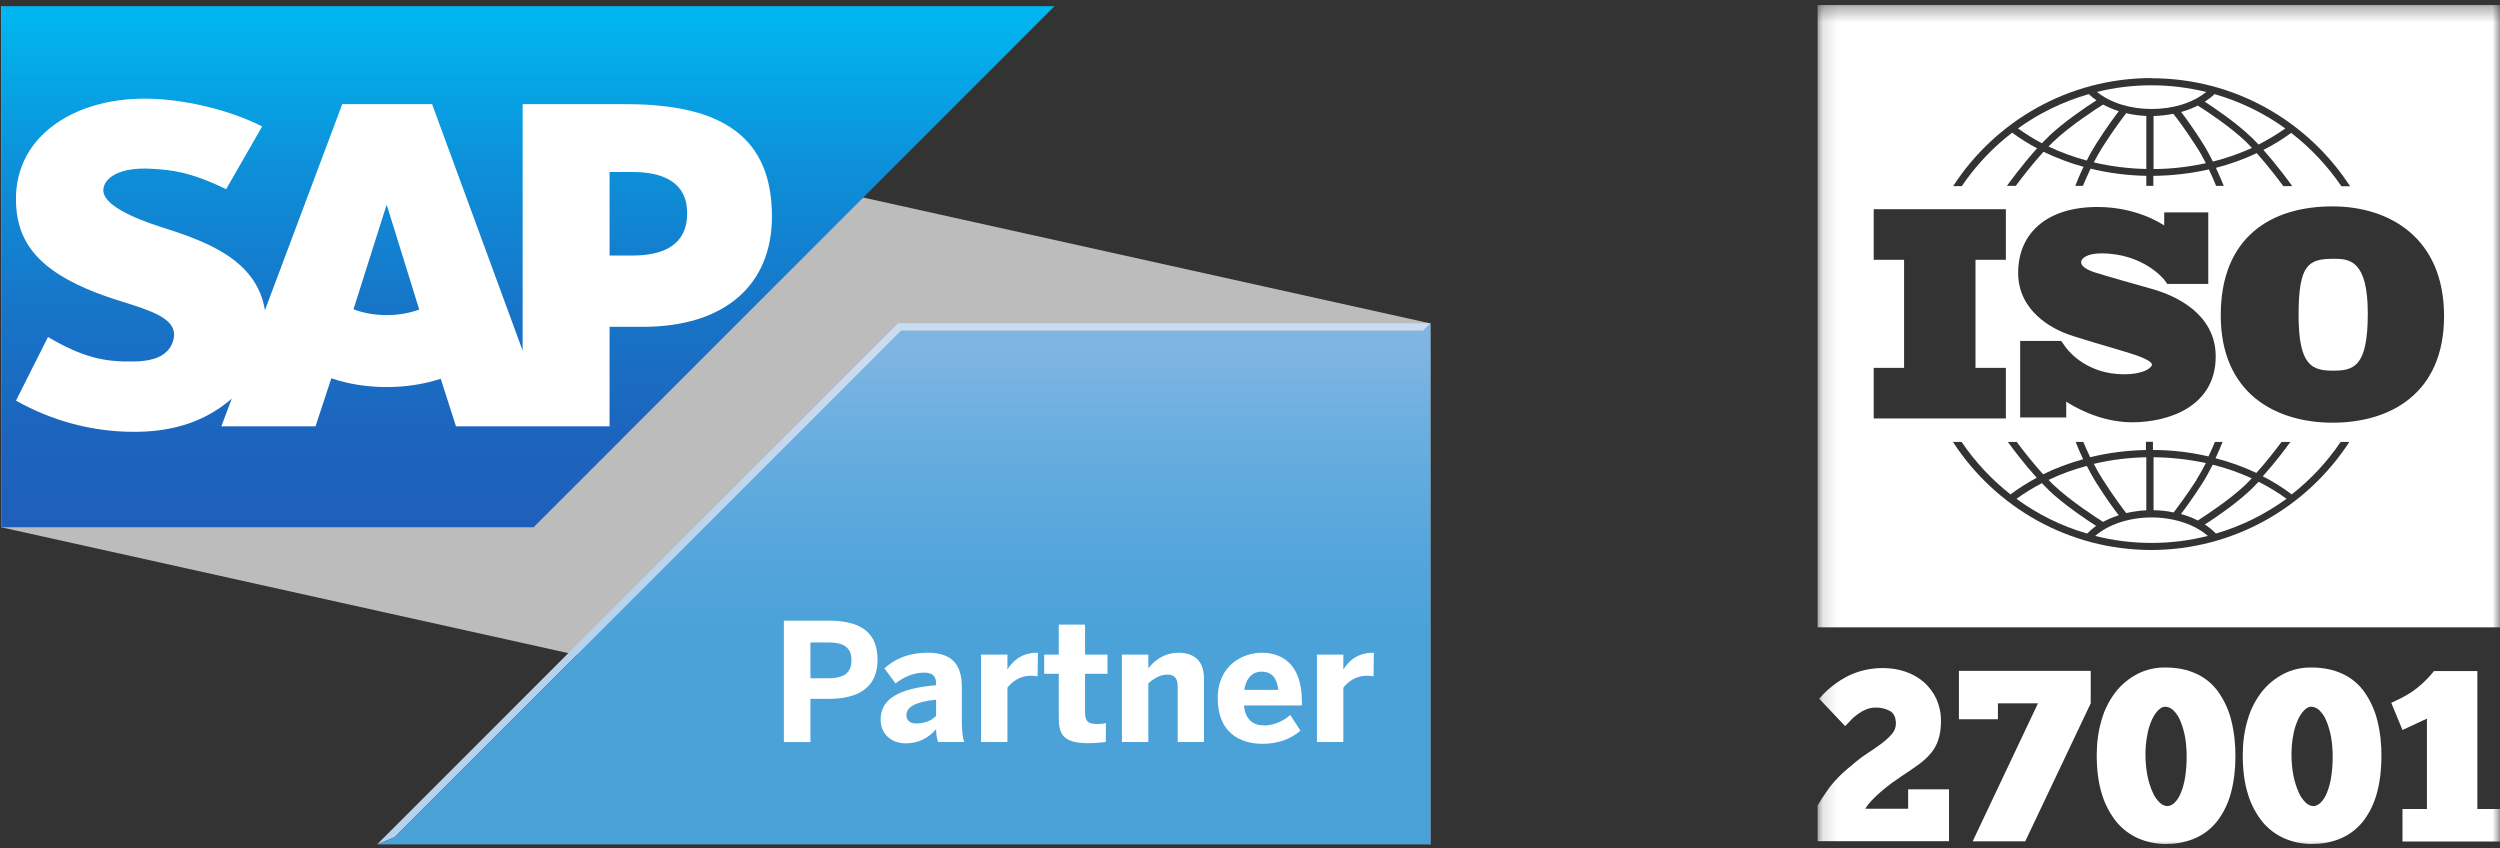 <?xml version="1.0" encoding="utf-8"?>
<svg xmlns="http://www.w3.org/2000/svg" width="168" height="57" viewBox="0 0 168 57" fill="none">
<rect x="0" y="0" width="168" height="57" fill="#333333" stroke="none"/>
<g clip-path="url(#clip0_696_2723)">
<path d="M96.125 56.748L0.08 35.433V0.418L96.125 21.733V56.748Z" fill="#BCBCBC"/>
<path d="M60.352 21.73L25.338 56.745L26.524 56.253L60.555 22.222H95.632L96.124 21.73H60.352Z" fill="url(#paint0_linear_696_2723)"/>
<path d="M96.124 21.73L95.632 22.222H60.555L26.524 56.253L25.338 56.745H96.124V21.73Z" fill="url(#paint1_linear_696_2723)"/>
<path d="M52.676 49.865V41.707H55.64C57.382 41.707 58.97 42.17 58.97 44.32C58.97 46.515 57.251 46.966 55.619 46.966H54.461V49.865H52.676ZM54.461 45.578H55.684C56.798 45.578 57.217 45.148 57.217 44.364C57.217 43.604 56.81 43.174 55.684 43.174H54.461V45.578Z" fill="white"/>
<path d="M59.178 48.364C59.178 47.008 60.326 46.26 62.905 46.048V45.906C62.905 45.476 62.684 45.2 62.112 45.2C61.361 45.2 60.721 45.509 60.182 45.927L59.431 44.914C60.017 44.384 60.898 43.865 62.365 43.865C63.974 43.865 64.636 44.66 64.636 46.171V48.431C64.636 49.136 64.681 49.566 64.802 49.864H63.037C62.96 49.621 62.905 49.336 62.905 49.003C62.365 49.61 61.726 49.952 60.854 49.952C59.95 49.952 59.178 49.368 59.178 48.364ZM62.905 48.111V47.02C61.505 47.162 60.91 47.515 60.91 48.057C60.91 48.431 61.175 48.617 61.561 48.617C62.177 48.617 62.607 48.408 62.905 48.111Z" fill="white"/>
<path d="M65.924 49.864V43.988H67.698V44.969H67.71C68.03 44.472 68.593 43.865 69.695 43.865H69.749L69.728 45.444C69.662 45.432 69.374 45.409 69.265 45.409C68.558 45.409 68.03 45.785 67.698 46.215V49.864H65.924Z" fill="white"/>
<path d="M71.149 48.213V45.279H70.168V43.991H71.149V41.973H72.914V43.991H74.423V45.279H72.914V47.827C72.914 48.455 73.09 48.654 73.73 48.654C73.927 48.654 74.192 48.631 74.313 48.587V49.856C74.181 49.889 73.53 49.943 73.144 49.943C71.403 49.943 71.149 49.315 71.149 48.213Z" fill="white"/>
<path d="M75.393 49.864V43.988H77.169V44.914C77.52 44.451 78.171 43.865 79.196 43.865C80.189 43.865 80.905 44.363 80.905 45.576V49.864H79.141V46.137C79.141 45.609 78.943 45.332 78.447 45.332C77.973 45.332 77.564 45.576 77.169 45.918V49.864H75.393Z" fill="white"/>
<path d="M81.832 46.932C81.832 44.649 83.573 43.865 84.787 43.865C85.999 43.865 87.487 44.472 87.487 47.141V47.406H83.595C83.683 48.375 84.224 48.75 84.962 48.75C85.657 48.75 86.308 48.408 86.705 48.045L87.389 49.103C86.705 49.687 85.856 49.984 84.831 49.984C83.297 49.984 81.832 49.203 81.832 46.932ZM85.899 46.358C85.812 45.532 85.436 45.134 84.775 45.134C84.224 45.134 83.75 45.497 83.618 46.358H85.899Z" fill="white"/>
<path d="M88.498 49.864V43.988H90.272V44.969H90.284C90.604 44.472 91.167 43.865 92.269 43.865H92.323L92.302 45.444C92.236 45.432 91.948 45.409 91.839 45.409C91.132 45.409 90.604 45.785 90.272 46.215V49.864H88.498Z" fill="white"/>
<path fill-rule="evenodd" clip-rule="evenodd" d="M0.084 35.431H35.856L70.865 0.416H0.084V35.431Z" fill="url(#paint2_linear_696_2723)"/>
<path fill-rule="evenodd" clip-rule="evenodd" d="M42.089 7L35.122 6.996V23.562L29.035 6.996H23L17.803 20.851C17.25 17.357 13.636 16.15 10.793 15.246C8.917 14.643 6.924 13.757 6.943 12.777C6.958 11.972 8.011 11.226 10.098 11.338C11.499 11.412 12.736 11.525 15.196 12.712L17.617 8.497C15.37 7.354 12.267 6.632 9.724 6.629H9.71C6.743 6.629 4.272 7.59 2.74 9.173C1.673 10.279 1.098 11.683 1.074 13.238C1.035 15.375 1.819 16.892 3.466 18.101C4.857 19.122 6.636 19.783 8.204 20.269C10.138 20.868 11.716 21.388 11.699 22.5C11.684 22.904 11.53 23.281 11.24 23.588C10.758 24.085 10.017 24.272 8.994 24.291C7.021 24.333 5.557 24.023 3.226 22.646L1.074 26.92C3.399 28.243 6.152 29.018 8.961 29.018L9.322 29.015C11.768 28.971 13.741 28.273 15.317 27.004C15.409 26.932 15.489 26.858 15.574 26.785L14.874 28.651H21.203L22.265 25.42C23.377 25.8 24.642 26.01 25.986 26.01C27.294 26.01 28.526 25.81 29.617 25.452L30.641 28.651H40.963V21.962H43.213C48.656 21.962 51.874 19.191 51.874 14.547C51.874 9.375 48.747 7 42.089 7ZM25.986 21.175C25.173 21.175 24.411 21.033 23.753 20.785L25.962 13.818H26.004L28.173 20.805C27.522 21.037 26.778 21.175 25.986 21.175ZM42.498 17.172H40.963V11.558H42.498C44.545 11.558 46.178 12.237 46.178 14.327C46.178 16.491 44.545 17.172 42.498 17.172Z" fill="white"/>
</g>
<g clip-path="url(#clip1_696_2723)">
<mask id="mask0_696_2723" style="mask-type:luminance" maskUnits="userSpaceOnUse" x="122" y="0" width="46" height="57">
<path d="M168 0.332H122.127V56.999H168V0.332Z" fill="white"/>
</mask>
<g mask="url(#mask0_696_2723)">
<path d="M147.612 32.211C147.842 31.86 148.045 31.482 148.234 31.118C147.112 30.875 145.922 30.74 144.719 30.727V34.288C145.178 34.288 145.638 34.342 146.071 34.437C146.314 34.113 146.936 33.29 147.625 32.224L147.612 32.211Z" fill="white"/>
<path d="M148.259 6.178C147.083 5.894 145.853 5.732 144.595 5.732C143.338 5.732 142.094 5.881 140.918 6.178C141.81 6.906 143.149 7.324 144.595 7.324C146.042 7.324 147.367 6.906 148.259 6.178Z" fill="white"/>
<path d="M137.662 9.171C138.69 8.186 140.245 7.147 140.88 6.742C140.691 6.608 140.515 6.473 140.366 6.324C138.636 6.823 137.027 7.606 135.607 8.631C136.121 8.996 136.662 9.333 137.216 9.63C137.365 9.468 137.514 9.319 137.662 9.185V9.171Z" fill="white"/>
<path d="M146.57 34.546C146.976 34.654 147.354 34.802 147.692 34.977C148.26 34.613 149.883 33.547 150.91 32.562C151.045 32.427 151.18 32.292 151.316 32.144C150.491 31.766 149.612 31.456 148.693 31.227C148.49 31.631 148.26 32.063 148.003 32.468C147.408 33.399 146.868 34.141 146.557 34.546H146.57Z" fill="white"/>
<path d="M151.247 9.171C151.422 9.346 151.598 9.522 151.774 9.711C152.409 9.387 153.004 9.036 153.572 8.631C152.152 7.606 150.544 6.823 148.813 6.324C148.624 6.513 148.407 6.675 148.164 6.837C148.867 7.296 150.287 8.254 151.247 9.185V9.171Z" fill="white"/>
<path d="M146.057 7.648C145.625 7.729 145.178 7.783 144.719 7.797V11.359C145.922 11.359 147.098 11.21 148.234 10.967C148.045 10.603 147.842 10.225 147.612 9.875C146.922 8.795 146.314 7.972 146.057 7.662V7.648Z" fill="white"/>
<path d="M142.381 7.471C142.002 7.349 141.65 7.201 141.326 7.025C140.92 7.282 139.095 8.456 137.987 9.521C137.878 9.629 137.77 9.737 137.662 9.845C138.473 10.236 139.338 10.547 140.231 10.79C140.42 10.398 140.65 9.994 140.893 9.616C141.515 8.631 142.097 7.848 142.381 7.471Z" fill="white"/>
<path d="M141.298 9.872C141.082 10.209 140.892 10.56 140.703 10.911C141.839 11.181 143.029 11.329 144.232 11.356V7.794C143.759 7.767 143.312 7.713 142.88 7.605C142.664 7.889 142.015 8.739 141.298 9.872Z" fill="white"/>
<path d="M147.694 7.094C147.343 7.269 146.964 7.418 146.572 7.526C146.883 7.93 147.424 8.672 148.019 9.617C148.276 10.021 148.506 10.453 148.708 10.858C149.628 10.629 150.493 10.318 151.331 9.941C151.196 9.792 151.061 9.657 150.926 9.522C149.898 8.537 148.276 7.458 147.708 7.107L147.694 7.094Z" fill="white"/>
<path d="M151.247 32.913C150.287 33.83 148.867 34.802 148.164 35.247C148.434 35.422 148.691 35.625 148.908 35.854C150.638 35.355 152.234 34.545 153.653 33.52C153.072 33.088 152.436 32.71 151.774 32.373C151.598 32.562 151.422 32.751 151.247 32.913Z" fill="white"/>
<path d="M142.88 34.477C143.312 34.383 143.772 34.316 144.232 34.288V30.727C143.015 30.753 141.839 30.902 140.703 31.172C140.879 31.523 141.082 31.873 141.298 32.211C142.015 33.344 142.664 34.194 142.88 34.477Z" fill="white"/>
<path d="M137.659 32.914C137.511 32.766 137.362 32.617 137.213 32.469C136.618 32.779 136.051 33.13 135.51 33.521C136.929 34.56 138.525 35.356 140.255 35.855C140.444 35.666 140.647 35.491 140.864 35.343C140.228 34.938 138.673 33.899 137.646 32.914H137.659Z" fill="white"/>
<path d="M156.831 17.391C155.127 17.391 154.465 17.755 154.465 21.17C154.465 24.584 155.371 24.908 156.777 24.908C158.183 24.908 159.116 24.652 159.116 21.062C159.116 17.472 157.872 17.391 156.831 17.391Z" fill="white"/>
<path d="M122.127 0.332V42.157H168V0.332H122.127ZM144.584 5.258C150.167 5.258 155.088 8.146 157.928 12.519H157.346C156.413 11.156 155.278 9.941 153.966 8.929C153.385 9.361 152.763 9.739 152.101 10.076C153.06 11.156 153.899 12.303 154.034 12.506H153.439C153.101 12.047 152.398 11.129 151.654 10.292C150.789 10.697 149.87 11.035 148.91 11.278C149.14 11.777 149.329 12.222 149.437 12.492H148.923C148.815 12.209 148.64 11.818 148.437 11.386C147.233 11.655 145.99 11.804 144.705 11.818V12.492H144.232V11.818C142.948 11.79 141.69 11.629 140.487 11.332C140.271 11.79 140.095 12.195 139.973 12.492H139.459C139.568 12.209 139.757 11.736 140.014 11.21C139.067 10.954 138.175 10.603 137.323 10.198C136.553 11.048 135.809 12.02 135.458 12.492H134.863C135.011 12.29 135.89 11.075 136.891 9.968C136.296 9.658 135.742 9.294 135.214 8.916C133.903 9.928 132.767 11.129 131.834 12.506H131.253C134.079 8.146 139 5.245 144.597 5.245L144.584 5.258ZM142.731 25.152C144.124 25.152 144.611 24.68 144.611 24.504C144.611 24.329 144.205 24.072 143.083 23.721C141.961 23.37 139.351 22.642 138.689 22.358C138.026 22.075 135.62 20.982 135.62 18.336C135.62 15.691 137.526 13.909 140.947 13.909C143.543 13.909 145.205 15.003 145.435 15.151V14.274H148.396V19.079H145.638C145.584 19.011 145.435 18.795 145.435 18.795C145.435 18.795 144.056 17.027 141.204 17.027C140.298 17.027 139.851 17.338 139.851 17.621C139.851 17.904 140.257 18.134 140.744 18.296C141.231 18.458 144.056 19.267 144.611 19.416C145.165 19.578 148.896 20.59 148.896 23.951C148.896 27.311 145.746 28.378 143.272 28.378C141.055 28.378 139.203 27.23 138.851 26.988V28.054H135.755V22.912H138.513C138.567 22.979 138.635 23.087 138.675 23.141C138.702 23.181 138.783 23.29 138.851 23.384C139.067 23.667 140.298 25.152 142.731 25.152ZM125.913 24.72H127.954V17.459H125.913V14.058H134.795V17.459H132.754V24.72H134.795V28.121H125.913V24.72ZM144.584 36.961C139 36.961 134.079 34.073 131.239 29.7H131.821C132.727 31.036 133.835 32.224 135.106 33.223C135.66 32.804 136.255 32.44 136.864 32.103C135.998 31.144 135.214 30.092 134.93 29.7H135.525C135.904 30.213 136.593 31.09 137.296 31.873C138.148 31.455 139.054 31.117 139.987 30.861C139.77 30.402 139.595 29.997 139.487 29.7H140C140.122 29.984 140.271 30.335 140.46 30.726C141.663 30.429 142.921 30.267 144.205 30.24V29.687H144.678V30.24C145.963 30.24 147.206 30.389 148.41 30.672C148.585 30.308 148.734 29.957 148.842 29.7H149.356C149.248 29.97 149.086 30.362 148.883 30.794C149.843 31.036 150.762 31.374 151.627 31.779C152.317 31.023 152.952 30.186 153.317 29.7H153.912C153.642 30.078 152.898 31.077 152.06 32.008C152.749 32.359 153.398 32.764 154.007 33.223C155.278 32.224 156.386 31.036 157.292 29.7H157.874C155.048 34.06 150.127 36.961 144.529 36.961H144.584ZM156.765 28.405C152.912 28.405 149.234 26.434 149.234 21.184C149.234 15.934 152.614 13.869 156.738 13.869C160.605 13.869 164.241 16.015 164.241 21.238C164.241 26.461 160.605 28.405 156.751 28.405H156.765Z" fill="white"/>
<path d="M140.797 36.013C142.014 36.323 143.271 36.485 144.582 36.485C145.894 36.485 147.151 36.323 148.368 36.013C147.489 35.244 146.083 34.772 144.582 34.772C143.082 34.772 141.676 35.244 140.797 36.013Z" fill="white"/>
<path d="M141.326 35.071C141.65 34.895 142.002 34.747 142.381 34.626C142.083 34.248 141.515 33.465 140.893 32.48C140.65 32.103 140.434 31.698 140.231 31.307C139.338 31.549 138.473 31.86 137.662 32.251C137.77 32.359 137.878 32.48 137.987 32.575C139.095 33.641 140.92 34.815 141.326 35.071Z" fill="white"/>
<path d="M122.273 46.93C122.813 46.299 123.477 45.782 124.22 45.41C124.941 45.061 125.728 44.893 126.527 44.893C127.045 44.893 127.563 44.971 128.058 45.14C128.508 45.298 128.936 45.534 129.296 45.849C129.645 46.164 129.926 46.547 130.129 46.974C130.331 47.447 130.444 47.954 130.433 48.471C130.433 48.877 130.388 49.293 130.264 49.687C130.163 50.013 129.994 50.328 129.769 50.599C129.532 50.891 129.251 51.139 128.947 51.364C128.621 51.6 128.238 51.87 127.799 52.152C127.608 52.287 127.383 52.433 127.135 52.613C126.888 52.793 126.651 52.984 126.415 53.187C126.19 53.378 125.976 53.581 125.773 53.795C125.616 53.964 125.47 54.144 125.346 54.346H128.227V53.041H130.973V56.53H122.127V54.155C122.352 53.784 122.555 53.468 122.735 53.209C122.892 52.973 123.072 52.737 123.264 52.523C123.444 52.321 123.635 52.129 123.826 51.949C124.018 51.769 124.254 51.578 124.513 51.364C124.806 51.105 125.132 50.857 125.458 50.644C125.796 50.43 126.111 50.205 126.404 49.991C126.662 49.8 126.91 49.586 127.124 49.338C127.304 49.147 127.405 48.888 127.405 48.629C127.405 48.213 127.27 47.931 127 47.774C126.696 47.616 126.37 47.537 126.021 47.549C125.807 47.549 125.605 47.594 125.402 47.672C125.211 47.751 125.031 47.852 124.862 47.976C124.693 48.1 124.535 48.224 124.389 48.381C124.243 48.528 124.119 48.674 123.995 48.798L122.228 46.93H122.273Z" fill="white"/>
<path d="M131.639 45.082H140.496V47.265L136.095 56.539H132.562L136.951 47.265H134.261V48.335H131.639V45.093V45.082Z" fill="white"/>
<path d="M145.605 56.718C144.952 56.718 144.311 56.606 143.714 56.347C143.14 56.099 142.634 55.717 142.228 55.233C141.79 54.681 141.452 54.051 141.249 53.364C141.013 52.622 140.9 51.744 140.9 50.731C140.9 49.921 141.002 49.122 141.238 48.345C141.429 47.67 141.756 47.039 142.183 46.488C142.577 45.982 143.084 45.576 143.646 45.284C144.22 44.991 144.862 44.845 145.515 44.856C146.314 44.856 147.011 45.002 147.608 45.284C148.193 45.554 148.7 45.97 149.071 46.499C149.476 47.073 149.769 47.715 149.938 48.39C150.14 49.2 150.23 50.022 150.219 50.855C150.219 51.676 150.129 52.509 149.915 53.297C149.735 53.961 149.442 54.591 149.026 55.143C148.643 55.638 148.148 56.043 147.574 56.302C146.955 56.583 146.28 56.718 145.605 56.707V56.718ZM145.605 54.175C145.807 54.175 145.987 54.085 146.134 53.938C146.325 53.747 146.46 53.522 146.561 53.263C146.696 52.925 146.786 52.577 146.843 52.217C146.91 51.766 146.944 51.305 146.944 50.855C146.944 50.404 146.91 49.943 146.832 49.504C146.764 49.144 146.663 48.784 146.516 48.435C146.415 48.176 146.258 47.94 146.055 47.737C145.909 47.591 145.706 47.501 145.503 47.49C145.346 47.49 145.2 47.569 145.042 47.715C144.862 47.906 144.716 48.12 144.614 48.356C144.468 48.683 144.355 49.032 144.299 49.38C144.209 49.819 144.175 50.27 144.175 50.72C144.175 51.204 144.22 51.676 144.311 52.149C144.389 52.52 144.502 52.892 144.659 53.241C144.761 53.499 144.93 53.736 145.121 53.927C145.29 54.085 145.458 54.164 145.627 54.164L145.605 54.175Z" fill="white"/>
<path d="M155.417 56.718C154.764 56.718 154.123 56.606 153.527 56.347C152.953 56.099 152.446 55.717 152.041 55.233C151.602 54.681 151.264 54.051 151.062 53.364C150.825 52.622 150.713 51.744 150.713 50.731C150.713 49.921 150.814 49.122 151.05 48.345C151.242 47.67 151.568 47.039 151.996 46.488C152.39 45.982 152.896 45.576 153.459 45.284C154.033 44.991 154.674 44.845 155.327 44.856C156.126 44.856 156.824 45.002 157.42 45.284C158.006 45.554 158.512 45.97 158.884 46.499C159.289 47.073 159.581 47.715 159.75 48.39C159.953 49.2 160.043 50.022 160.032 50.855C160.032 51.676 159.941 52.509 159.728 53.297C159.548 53.961 159.255 54.591 158.839 55.143C158.456 55.638 157.961 56.043 157.387 56.302C156.768 56.583 156.092 56.718 155.417 56.707V56.718ZM155.417 54.175C155.62 54.175 155.8 54.085 155.946 53.938C156.138 53.747 156.273 53.522 156.374 53.263C156.509 52.925 156.599 52.577 156.655 52.217C156.723 51.766 156.757 51.305 156.757 50.855C156.757 50.404 156.723 49.943 156.644 49.504C156.576 49.144 156.475 48.784 156.329 48.435C156.228 48.176 156.07 47.94 155.867 47.737C155.721 47.591 155.518 47.501 155.316 47.49C155.158 47.49 155.012 47.569 154.855 47.715C154.674 47.906 154.528 48.12 154.427 48.356C154.281 48.683 154.168 49.032 154.112 49.38C154.022 49.819 153.988 50.27 153.988 50.72C153.988 51.204 154.033 51.676 154.123 52.149C154.202 52.52 154.314 52.892 154.472 53.241C154.573 53.499 154.742 53.736 154.933 53.927C155.102 54.085 155.271 54.164 155.44 54.164L155.417 54.175Z" fill="white"/>
<path d="M160.693 47.232C160.918 47.12 161.144 47.018 161.369 46.906C161.594 46.793 161.819 46.658 162.033 46.523C162.28 46.354 162.517 46.174 162.742 45.971C163.034 45.701 163.316 45.409 163.563 45.094H166.478V54.367H167.997V56.551H161.447V54.367H163.09V48.29L161.447 49.055L160.693 47.232Z" fill="white"/>
</g>
</g>
<defs>
<linearGradient id="paint0_linear_696_2723" x1="60.731" y1="21.73" x2="60.731" y2="56.745" gradientUnits="userSpaceOnUse">
<stop offset="0.05" stop-color="#C9DDF2"/>
<stop offset="0.288" stop-color="#BFD7F0"/>
<stop offset="0.6" stop-color="#B6D2EE"/>
</linearGradient>
<linearGradient id="paint1_linear_696_2723" x1="60.731" y1="21.73" x2="60.731" y2="56.745" gradientUnits="userSpaceOnUse">
<stop offset="0.05" stop-color="#7EB5E2"/>
<stop offset="0.21" stop-color="#6AAEDF"/>
<stop offset="0.451" stop-color="#53A5DB"/>
<stop offset="0.6" stop-color="#4AA2D9"/>
</linearGradient>
<linearGradient id="paint2_linear_696_2723" x1="35.474" y1="0.416" x2="35.474" y2="35.431" gradientUnits="userSpaceOnUse">
<stop stop-color="#00B8F1"/>
<stop offset="0.016" stop-color="#01B6F0"/>
<stop offset="0.308" stop-color="#0D90D9"/>
<stop offset="0.578" stop-color="#1775C8"/>
<stop offset="0.817" stop-color="#1C65BF"/>
<stop offset="1" stop-color="#1E5FBB"/>
</linearGradient>
<clipPath id="clip0_696_2723">
<rect width="96.243" height="56.558" fill="white" transform="translate(0 0.334)"/>
</clipPath>
<clipPath id="clip1_696_2723">
<rect width="45.873" height="56.667" fill="white" transform="translate(122.127 0.334)"/>
</clipPath>
</defs>
</svg>